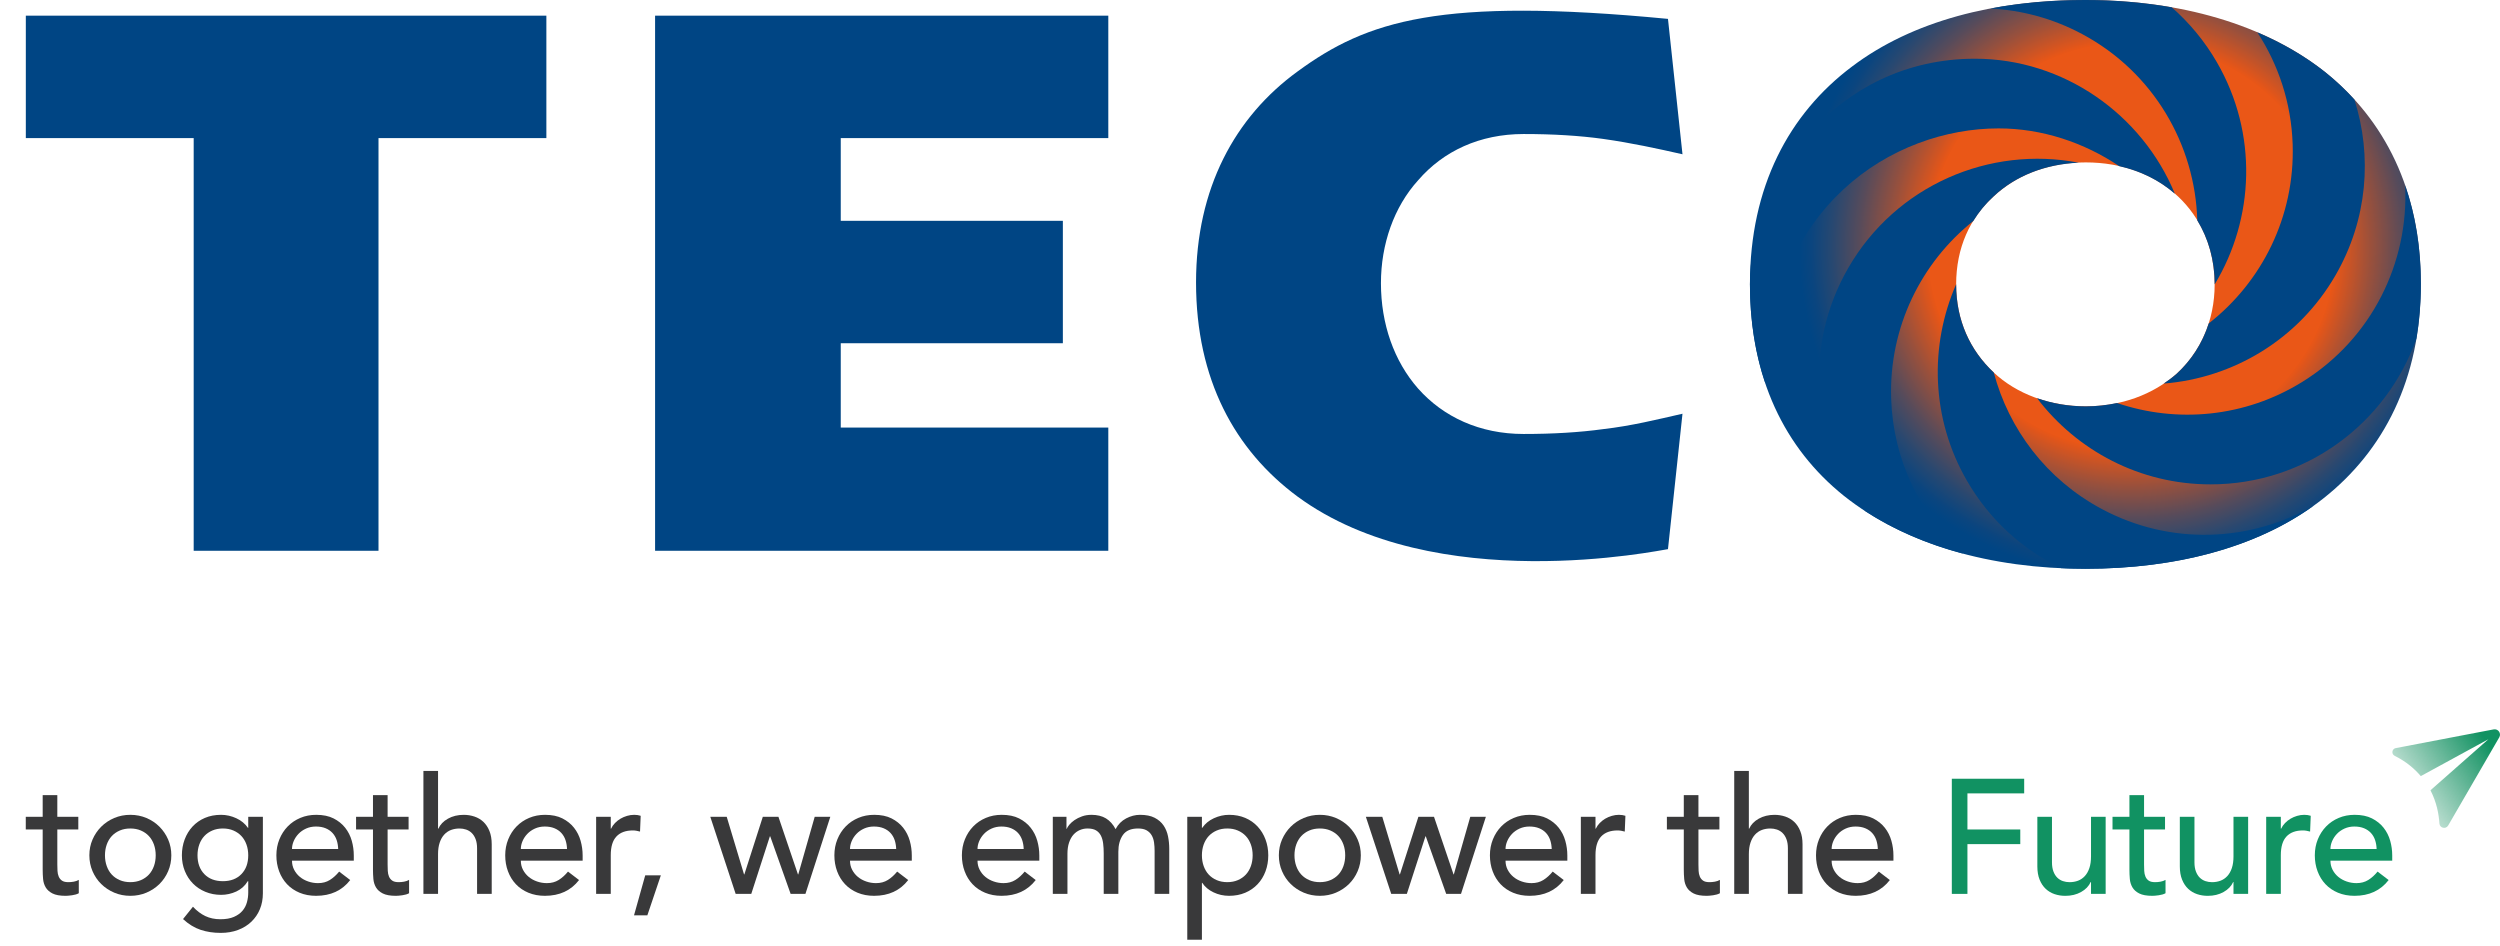 <svg width="230" height="87" viewBox="0 0 230 87" fill="none" xmlns="http://www.w3.org/2000/svg">
<path d="M2.376 12.705V1.441H50.266V12.705H34.822V50.671H17.819V12.705H2.376Z" fill="#004584"/>
<path d="M101.964 50.671H60.268V1.441H101.964V12.705H77.349V20.315H97.783V31.578H77.349V39.336H101.964V50.671Z" fill="#004584"/>
<path d="M130.47 35.753C132.788 38.362 136.14 39.926 140.171 39.926C142.853 39.926 145.318 39.78 147.479 39.481C150.089 39.183 152.481 38.588 154.789 38.063L153.453 50.522C152.779 50.597 132.036 55 119.361 45.674C113.619 41.421 110.036 34.932 110.036 25.983C110.036 17.327 113.619 10.765 119.361 6.586C125.771 1.885 132.486 -0.275 153.453 1.737L154.789 14.193C152.481 13.671 150.089 13.148 147.479 12.779C145.318 12.478 142.853 12.33 140.171 12.33C136.14 12.33 132.788 13.896 130.47 16.583C128.237 19.043 127.047 22.475 127.047 26.055C127.047 29.782 128.237 33.214 130.47 35.753Z" fill="#004584"/>
<path d="M213.934 6.648C208.354 2.217 200.488 0 191.852 0C183.53 0 175.966 1.912 170.396 6.114C164.591 10.465 160.994 17.188 160.994 26.128C160.994 34.759 164.204 41.252 169.624 45.604C175.282 50.109 183.153 52.327 191.852 52.327C200.409 52.327 208.204 50.264 213.778 45.832C219.281 41.477 222.72 34.911 222.72 26.128C222.72 17.493 219.353 10.999 213.934 6.648ZM200.244 34.391C198.074 36.303 195.146 37.384 191.89 37.384C188.574 37.384 185.513 36.237 183.411 34.26C181.241 32.22 179.966 29.476 179.966 26.165C179.966 22.783 181.241 20.042 183.411 18.067C185.579 16.028 188.574 14.941 191.89 14.941C195.206 14.941 198.202 16.028 200.373 18.067C202.476 20.042 203.748 22.845 203.748 26.165C203.748 29.542 202.41 32.412 200.244 34.391Z" fill="url(#paint0_radial_735_11068)"/>
<path d="M162.426 35.304C162.621 18.976 174.169 11.813 183.871 11.813C187.873 11.813 191.761 13.123 194.963 15.285C196.913 15.721 198.663 16.579 200.09 17.828C197.06 10.493 189.825 5.401 181.702 5.401C168.881 5.401 160.995 16.608 160.995 26.128L160.994 26.139C160.996 29.525 161.497 32.576 162.426 35.304Z" fill="#004584"/>
<path d="M180.596 50.931C176.689 47.4 174.166 42.349 173.987 36.673C173.777 30.087 176.763 24.142 181.547 20.328C182.061 19.493 182.681 18.734 183.412 18.068C185.437 16.163 188.189 15.102 191.245 14.969C183.071 13.385 174.437 17.028 170.043 24.645C165.834 31.93 166.719 40.755 171.586 47.012C174.241 48.744 177.281 50.048 180.596 50.931Z" fill="#004584"/>
<path d="M193.346 46.819C188.241 44.086 184.805 39.46 183.428 34.274C183.422 34.269 183.416 34.264 183.411 34.26C181.24 32.219 179.966 29.476 179.966 26.165C179.966 26.157 179.968 26.15 179.968 26.142C177.502 31.786 177.639 38.48 180.954 44.221C183.051 47.854 186.113 50.582 189.628 52.271C190.364 52.304 191.103 52.326 191.852 52.326C199.978 52.326 207.412 50.462 212.915 46.48C207.094 49.856 199.712 50.231 193.346 46.819Z" fill="#004584"/>
<path d="M221.273 17.054C221.624 24.111 218.244 31.142 211.817 35.13C206.505 38.425 200.256 38.941 194.767 37.077C193.845 37.272 192.886 37.384 191.89 37.384C190.311 37.384 188.795 37.117 187.408 36.631C191.075 41.445 196.853 44.563 203.371 44.563C212.12 44.563 219.557 38.964 222.308 31.155C222.575 29.568 222.72 27.895 222.72 26.128C222.72 22.78 222.209 19.758 221.273 17.054Z" fill="#004584"/>
<path d="M210.925 13.288C211.136 19.948 208.078 25.949 203.201 29.757C202.618 31.584 201.592 33.161 200.244 34.392C199.873 34.719 199.471 35.013 199.057 35.29C205.421 34.785 211.438 31.265 214.872 25.318C217.817 20.217 218.269 14.362 216.606 9.161C215.783 8.258 214.893 7.419 213.934 6.649C212.082 5.178 209.974 3.957 207.674 2.974C209.618 5.951 210.804 9.475 210.925 13.288Z" fill="#004584"/>
<path d="M191.57 3.14C198.142 6.663 201.952 13.321 202.151 20.276C203.166 21.945 203.75 23.933 203.751 26.163C207.407 20.106 207.747 12.297 203.96 5.737C202.829 3.777 201.413 2.085 199.8 0.672C197.261 0.226 194.598 0 191.855 0C188.819 0 185.885 0.258 183.111 0.785C185.982 0.93 188.867 1.692 191.57 3.14Z" fill="#004584"/>
<path d="M229.416 67.104L220.405 68.826C220.047 68.895 219.986 69.376 220.311 69.538C221.358 70.061 222.123 70.71 222.714 71.402L228.93 68.011L223.604 72.705C224.161 73.79 224.372 74.886 224.426 75.759C224.452 76.189 225.017 76.317 225.233 75.944L229.933 67.833C230.144 67.469 229.829 67.025 229.416 67.104Z" fill="url(#paint1_linear_735_11068)"/>
<path d="M7.204 76.311H5.273V79.529C5.273 79.728 5.278 79.925 5.289 80.119C5.298 80.314 5.336 80.488 5.401 80.643C5.466 80.798 5.565 80.922 5.7 81.017C5.835 81.112 6.032 81.159 6.291 81.159C6.45 81.159 6.615 81.144 6.785 81.114C6.954 81.085 7.109 81.03 7.249 80.95V82.177C7.089 82.267 6.882 82.329 6.628 82.364C6.373 82.399 6.176 82.416 6.037 82.416C5.518 82.416 5.116 82.343 4.832 82.199C4.548 82.055 4.339 81.867 4.204 81.638C4.069 81.409 3.989 81.152 3.964 80.868C3.939 80.584 3.927 80.297 3.927 80.007V76.311H2.371V75.144H3.927V73.154H5.273V75.144H7.204V76.311Z" fill="#39393A"/>
<path d="M8.221 78.689C8.221 78.171 8.318 77.687 8.512 77.238C8.707 76.789 8.973 76.395 9.313 76.056C9.652 75.717 10.051 75.45 10.51 75.256C10.969 75.061 11.463 74.964 11.991 74.964C12.519 74.964 13.013 75.061 13.473 75.256C13.931 75.45 14.33 75.717 14.669 76.056C15.008 76.395 15.275 76.789 15.47 77.238C15.664 77.687 15.762 78.171 15.762 78.689C15.762 79.209 15.664 79.695 15.47 80.148C15.275 80.602 15.008 80.996 14.669 81.33C14.33 81.664 13.931 81.929 13.473 82.124C13.013 82.318 12.519 82.415 11.991 82.415C11.463 82.415 10.969 82.318 10.51 82.124C10.051 81.929 9.652 81.664 9.313 81.33C8.973 80.996 8.707 80.602 8.512 80.148C8.318 79.695 8.221 79.209 8.221 78.689ZM9.657 78.689C9.657 79.048 9.712 79.38 9.822 79.684C9.931 79.989 10.085 80.248 10.285 80.463C10.485 80.677 10.729 80.847 11.019 80.971C11.307 81.096 11.632 81.158 11.991 81.158C12.35 81.158 12.674 81.096 12.964 80.971C13.253 80.847 13.497 80.677 13.696 80.463C13.896 80.248 14.051 79.989 14.161 79.684C14.27 79.38 14.325 79.048 14.325 78.689C14.325 78.331 14.27 77.999 14.161 77.694C14.051 77.39 13.896 77.131 13.696 76.917C13.497 76.702 13.253 76.533 12.964 76.408C12.674 76.283 12.35 76.221 11.991 76.221C11.632 76.221 11.307 76.283 11.019 76.408C10.729 76.533 10.485 76.702 10.285 76.917C10.085 77.131 9.931 77.39 9.822 77.694C9.712 77.999 9.657 78.331 9.657 78.689Z" fill="#39393A"/>
<path d="M24.185 82.176C24.185 82.714 24.093 83.205 23.909 83.649C23.724 84.093 23.462 84.477 23.123 84.801C22.784 85.125 22.375 85.378 21.896 85.557C21.418 85.737 20.888 85.826 20.31 85.826C19.632 85.826 19.011 85.731 18.447 85.542C17.884 85.353 17.347 85.023 16.839 84.555L17.752 83.418C18.101 83.796 18.479 84.083 18.889 84.278C19.298 84.473 19.761 84.57 20.28 84.57C20.779 84.57 21.193 84.497 21.522 84.353C21.851 84.208 22.113 84.021 22.308 83.791C22.502 83.562 22.639 83.3 22.719 83.006C22.799 82.711 22.838 82.415 22.838 82.116V81.069H22.794C22.534 81.498 22.183 81.814 21.739 82.019C21.295 82.223 20.828 82.326 20.34 82.326C19.821 82.326 19.34 82.233 18.896 82.048C18.452 81.864 18.071 81.61 17.752 81.285C17.432 80.961 17.183 80.577 17.003 80.133C16.824 79.69 16.734 79.209 16.734 78.689C16.734 78.171 16.819 77.685 16.988 77.231C17.158 76.777 17.4 76.38 17.714 76.041C18.029 75.702 18.407 75.438 18.851 75.248C19.295 75.058 19.792 74.964 20.34 74.964C20.819 74.964 21.285 75.069 21.739 75.278C22.193 75.487 22.549 75.782 22.809 76.161H22.838V75.143H24.185V82.176ZM20.505 76.221C20.145 76.221 19.821 76.283 19.532 76.408C19.243 76.533 18.998 76.702 18.799 76.917C18.599 77.131 18.445 77.39 18.335 77.694C18.225 77.999 18.171 78.331 18.171 78.689C18.171 79.408 18.38 79.984 18.799 80.418C19.218 80.851 19.786 81.069 20.505 81.069C21.223 81.069 21.791 80.851 22.21 80.418C22.63 79.984 22.838 79.408 22.838 78.689C22.838 78.331 22.784 77.999 22.674 77.694C22.564 77.39 22.41 77.131 22.21 76.917C22.011 76.702 21.766 76.533 21.477 76.408C21.188 76.283 20.864 76.221 20.505 76.221Z" fill="#39393A"/>
<path d="M26.864 79.183C26.864 79.493 26.931 79.774 27.066 80.029C27.2 80.283 27.377 80.5 27.596 80.68C27.816 80.859 28.07 80.999 28.36 81.098C28.649 81.198 28.948 81.248 29.257 81.248C29.677 81.248 30.041 81.151 30.349 80.956C30.659 80.762 30.943 80.505 31.202 80.186L32.22 80.964C31.472 81.931 30.425 82.415 29.078 82.415C28.519 82.415 28.013 82.32 27.559 82.131C27.105 81.942 26.722 81.68 26.407 81.345C26.093 81.011 25.851 80.617 25.681 80.163C25.512 79.71 25.427 79.218 25.427 78.689C25.427 78.161 25.519 77.67 25.704 77.216C25.889 76.762 26.143 76.368 26.467 76.034C26.791 75.7 27.178 75.438 27.627 75.248C28.076 75.058 28.564 74.964 29.093 74.964C29.721 74.964 30.252 75.074 30.686 75.293C31.12 75.513 31.477 75.799 31.756 76.153C32.035 76.508 32.237 76.906 32.362 77.35C32.487 77.794 32.549 78.246 32.549 78.704V79.183H26.864ZM31.113 78.106C31.102 77.807 31.055 77.532 30.971 77.283C30.886 77.034 30.758 76.817 30.589 76.632C30.419 76.448 30.208 76.303 29.953 76.198C29.699 76.093 29.402 76.041 29.063 76.041C28.733 76.041 28.432 76.104 28.158 76.228C27.883 76.353 27.651 76.515 27.462 76.715C27.272 76.914 27.125 77.136 27.021 77.38C26.916 77.625 26.864 77.867 26.864 78.106H31.113Z" fill="#39393A"/>
<path d="M37.59 76.311H35.66V79.529C35.66 79.728 35.665 79.925 35.675 80.119C35.685 80.314 35.722 80.488 35.787 80.643C35.852 80.798 35.952 80.922 36.087 81.017C36.221 81.112 36.418 81.159 36.678 81.159C36.837 81.159 37.002 81.144 37.172 81.114C37.341 81.085 37.496 81.03 37.635 80.95V82.177C37.476 82.267 37.269 82.329 37.015 82.364C36.76 82.399 36.563 82.416 36.423 82.416C35.904 82.416 35.503 82.343 35.219 82.199C34.934 82.055 34.725 81.867 34.59 81.638C34.456 81.409 34.376 81.152 34.351 80.868C34.326 80.584 34.314 80.297 34.314 80.007V76.311H32.758V75.144H34.314V73.154H35.66V75.144H37.59V76.311Z" fill="#39393A"/>
<path d="M38.954 70.925H40.3V76.237H40.331C40.5 75.858 40.794 75.551 41.213 75.317C41.633 75.082 42.116 74.965 42.665 74.965C43.004 74.965 43.331 75.017 43.645 75.122C43.959 75.227 44.233 75.389 44.468 75.608C44.702 75.827 44.889 76.109 45.029 76.453C45.168 76.797 45.238 77.204 45.238 77.673V82.237H43.891V78.047C43.891 77.718 43.846 77.436 43.757 77.202C43.667 76.967 43.547 76.778 43.398 76.633C43.248 76.489 43.076 76.384 42.882 76.319C42.687 76.254 42.485 76.222 42.276 76.222C41.996 76.222 41.737 76.267 41.497 76.356C41.258 76.446 41.048 76.588 40.869 76.783C40.69 76.978 40.55 77.224 40.45 77.524C40.35 77.823 40.3 78.177 40.3 78.585V82.237H38.954V70.925Z" fill="#39393A"/>
<path d="M47.917 79.183C47.917 79.493 47.984 79.774 48.119 80.029C48.254 80.283 48.431 80.5 48.65 80.68C48.869 80.859 49.124 80.999 49.413 81.098C49.702 81.198 50.002 81.248 50.311 81.248C50.73 81.248 51.094 81.151 51.403 80.956C51.712 80.762 51.997 80.505 52.256 80.186L53.273 80.964C52.525 81.931 51.478 82.415 50.131 82.415C49.573 82.415 49.067 82.32 48.613 82.131C48.159 81.942 47.775 81.68 47.461 81.345C47.147 81.011 46.904 80.617 46.735 80.163C46.565 79.71 46.48 79.218 46.48 78.689C46.48 78.161 46.573 77.67 46.758 77.216C46.942 76.762 47.196 76.368 47.521 76.034C47.845 75.7 48.231 75.438 48.68 75.248C49.129 75.058 49.617 74.964 50.147 74.964C50.775 74.964 51.306 75.074 51.74 75.293C52.174 75.513 52.531 75.799 52.81 76.153C53.089 76.508 53.291 76.906 53.416 77.35C53.54 77.794 53.603 78.246 53.603 78.704V79.183H47.917ZM52.166 78.106C52.156 77.807 52.109 77.532 52.024 77.283C51.94 77.034 51.812 76.817 51.643 76.632C51.473 76.448 51.261 76.303 51.007 76.198C50.753 76.093 50.456 76.041 50.117 76.041C49.787 76.041 49.486 76.104 49.212 76.228C48.937 76.353 48.705 76.515 48.516 76.715C48.326 76.914 48.179 77.136 48.074 77.38C47.969 77.625 47.917 77.867 47.917 78.106H52.166Z" fill="#39393A"/>
<path d="M54.844 75.143H56.19V76.236H56.22C56.31 76.046 56.429 75.874 56.579 75.72C56.729 75.565 56.896 75.433 57.08 75.323C57.265 75.213 57.467 75.126 57.686 75.061C57.906 74.996 58.126 74.964 58.345 74.964C58.564 74.964 58.764 74.993 58.943 75.053L58.883 76.505C58.774 76.475 58.664 76.45 58.554 76.43C58.444 76.41 58.334 76.4 58.225 76.4C57.566 76.4 57.063 76.585 56.714 76.954C56.364 77.323 56.19 77.896 56.19 78.675V82.236H54.844V75.143Z" fill="#39393A"/>
<path d="M59.556 84.212H58.329L59.361 80.531H60.798L59.556 84.212Z" fill="#39393A"/>
<path d="M65.347 75.145H66.858L68.451 80.442H68.481L70.179 75.145H71.615L73.411 80.442H73.441L74.953 75.145H76.389L74.1 82.238H72.738L70.86 76.941H70.829L69.117 82.238H67.681L65.347 75.145Z" fill="#39393A"/>
<path d="M78.2 79.183C78.2 79.493 78.266 79.774 78.402 80.029C78.536 80.283 78.713 80.5 78.932 80.68C79.152 80.859 79.406 80.999 79.696 81.098C79.985 81.198 80.284 81.248 80.593 81.248C81.012 81.248 81.376 81.151 81.685 80.956C81.995 80.762 82.279 80.505 82.538 80.186L83.556 80.964C82.808 81.931 81.76 82.415 80.414 82.415C79.855 82.415 79.349 82.32 78.895 82.131C78.441 81.942 78.058 81.68 77.743 81.345C77.429 81.011 77.187 80.617 77.017 80.163C76.848 79.71 76.763 79.218 76.763 78.689C76.763 78.161 76.855 77.67 77.04 77.216C77.225 76.762 77.479 76.368 77.803 76.034C78.127 75.7 78.513 75.438 78.963 75.248C79.412 75.058 79.9 74.964 80.429 74.964C81.058 74.964 81.588 75.074 82.022 75.293C82.456 75.513 82.813 75.799 83.092 76.153C83.371 76.508 83.573 76.906 83.698 77.35C83.823 77.794 83.885 78.246 83.885 78.704V79.183H78.2ZM82.449 78.106C82.439 77.807 82.391 77.532 82.307 77.283C82.222 77.034 82.094 76.817 81.925 76.632C81.755 76.448 81.544 76.303 81.289 76.198C81.035 76.093 80.738 76.041 80.399 76.041C80.07 76.041 79.768 76.104 79.494 76.228C79.219 76.353 78.987 76.515 78.798 76.715C78.608 76.914 78.461 77.136 78.357 77.38C78.252 77.625 78.2 77.867 78.2 78.106H82.449Z" fill="#39393A"/>
<path d="M89.931 79.183C89.931 79.493 89.998 79.774 90.133 80.029C90.267 80.283 90.444 80.5 90.664 80.68C90.883 80.859 91.138 80.999 91.427 81.098C91.716 81.198 92.016 81.248 92.325 81.248C92.744 81.248 93.108 81.151 93.417 80.956C93.726 80.762 94.01 80.505 94.27 80.186L95.287 80.964C94.539 81.931 93.492 82.415 92.145 82.415C91.587 82.415 91.081 82.32 90.626 82.131C90.172 81.942 89.789 81.68 89.474 81.345C89.16 81.011 88.918 80.617 88.749 80.163C88.579 79.71 88.494 79.218 88.494 78.689C88.494 78.161 88.587 77.67 88.771 77.216C88.956 76.762 89.21 76.368 89.534 76.034C89.858 75.7 90.245 75.438 90.694 75.248C91.143 75.058 91.631 74.964 92.16 74.964C92.789 74.964 93.32 75.074 93.754 75.293C94.187 75.513 94.544 75.799 94.823 76.153C95.103 76.508 95.305 76.906 95.429 77.35C95.554 77.794 95.617 78.246 95.617 78.704V79.183H89.931ZM94.18 78.106C94.17 77.807 94.122 77.532 94.038 77.283C93.953 77.034 93.826 76.817 93.657 76.632C93.487 76.448 93.275 76.303 93.02 76.198C92.766 76.093 92.469 76.041 92.13 76.041C91.801 76.041 91.499 76.104 91.225 76.228C90.951 76.353 90.718 76.515 90.529 76.715C90.34 76.914 90.193 77.136 90.088 77.38C89.983 77.625 89.931 77.867 89.931 78.106H94.18Z" fill="#39393A"/>
<path d="M96.858 75.143H98.115V76.25H98.145C98.175 76.151 98.252 76.026 98.377 75.877C98.502 75.727 98.661 75.585 98.856 75.45C99.05 75.316 99.279 75.201 99.544 75.106C99.808 75.011 100.1 74.964 100.419 74.964C100.948 74.964 101.392 75.074 101.751 75.293C102.11 75.513 102.404 75.842 102.634 76.281C102.863 75.842 103.187 75.513 103.606 75.293C104.025 75.074 104.449 74.964 104.878 74.964C105.427 74.964 105.875 75.053 106.224 75.233C106.574 75.413 106.848 75.65 107.048 75.944C107.247 76.238 107.384 76.573 107.459 76.946C107.534 77.321 107.571 77.707 107.571 78.106V82.236H106.224V78.285C106.224 78.016 106.207 77.757 106.172 77.507C106.137 77.258 106.065 77.039 105.955 76.849C105.845 76.659 105.691 76.508 105.492 76.392C105.292 76.278 105.028 76.221 104.699 76.221C104.05 76.221 103.586 76.42 103.307 76.819C103.028 77.218 102.888 77.732 102.888 78.36V82.236H101.542V78.525C101.542 78.186 101.524 77.876 101.489 77.597C101.454 77.318 101.384 77.076 101.28 76.872C101.175 76.667 101.025 76.508 100.831 76.392C100.636 76.278 100.374 76.221 100.045 76.221C99.806 76.221 99.574 76.268 99.35 76.363C99.125 76.457 98.928 76.6 98.758 76.789C98.589 76.979 98.454 77.221 98.355 77.515C98.255 77.809 98.205 78.156 98.205 78.555V82.236H96.858V75.143Z" fill="#39393A"/>
<path d="M109.229 75.143H110.576V76.161H110.606C110.865 75.782 111.222 75.487 111.676 75.278C112.13 75.069 112.596 74.964 113.075 74.964C113.623 74.964 114.119 75.058 114.564 75.248C115.007 75.438 115.386 75.702 115.7 76.041C116.015 76.38 116.257 76.777 116.426 77.231C116.596 77.685 116.681 78.171 116.681 78.689C116.681 79.218 116.596 79.71 116.426 80.163C116.257 80.617 116.015 81.011 115.7 81.345C115.386 81.68 115.007 81.942 114.564 82.131C114.119 82.32 113.623 82.415 113.075 82.415C112.566 82.415 112.087 82.308 111.638 82.093C111.189 81.879 110.845 81.587 110.606 81.218H110.576V86.455H109.229V75.143ZM112.91 76.221C112.551 76.221 112.227 76.283 111.937 76.408C111.648 76.533 111.404 76.702 111.204 76.917C111.005 77.131 110.85 77.39 110.74 77.694C110.63 77.999 110.576 78.331 110.576 78.689C110.576 79.048 110.63 79.38 110.74 79.684C110.85 79.989 111.005 80.248 111.204 80.463C111.404 80.677 111.648 80.847 111.937 80.971C112.227 81.096 112.551 81.158 112.91 81.158C113.269 81.158 113.593 81.096 113.883 80.971C114.172 80.847 114.416 80.677 114.616 80.463C114.815 80.248 114.97 79.989 115.08 79.684C115.189 79.38 115.244 79.048 115.244 78.689C115.244 78.331 115.189 77.999 115.08 77.694C114.97 77.39 114.815 77.131 114.616 76.917C114.416 76.702 114.172 76.533 113.883 76.408C113.593 76.283 113.269 76.221 112.91 76.221Z" fill="#39393A"/>
<path d="M117.655 78.689C117.655 78.171 117.752 77.687 117.947 77.238C118.142 76.789 118.408 76.395 118.747 76.056C119.086 75.717 119.485 75.45 119.944 75.256C120.403 75.061 120.897 74.964 121.426 74.964C121.954 74.964 122.448 75.061 122.907 75.256C123.366 75.45 123.765 75.717 124.104 76.056C124.443 76.395 124.71 76.789 124.904 77.238C125.099 77.687 125.196 78.171 125.196 78.689C125.196 79.209 125.099 79.695 124.904 80.148C124.71 80.602 124.443 80.996 124.104 81.33C123.765 81.664 123.366 81.929 122.907 82.124C122.448 82.318 121.954 82.415 121.426 82.415C120.897 82.415 120.403 82.318 119.944 82.124C119.485 81.929 119.086 81.664 118.747 81.33C118.408 80.996 118.142 80.602 117.947 80.148C117.752 79.695 117.655 79.209 117.655 78.689ZM119.092 78.689C119.092 79.048 119.146 79.38 119.256 79.684C119.366 79.989 119.52 80.248 119.72 80.463C119.919 80.677 120.164 80.847 120.453 80.971C120.742 81.096 121.066 81.158 121.426 81.158C121.785 81.158 122.109 81.096 122.398 80.971C122.687 80.847 122.932 80.677 123.131 80.463C123.331 80.248 123.485 79.989 123.595 79.684C123.705 79.38 123.759 79.048 123.759 78.689C123.759 78.331 123.705 77.999 123.595 77.694C123.485 77.39 123.331 77.131 123.131 76.917C122.932 76.702 122.687 76.533 122.398 76.408C122.109 76.283 121.785 76.221 121.426 76.221C121.066 76.221 120.742 76.283 120.453 76.408C120.164 76.533 119.919 76.702 119.72 76.917C119.52 77.131 119.366 77.39 119.256 77.694C119.146 77.999 119.092 78.331 119.092 78.689Z" fill="#39393A"/>
<path d="M125.659 75.145H127.17L128.763 80.442H128.794L130.492 75.145H131.928L133.724 80.442H133.753L135.265 75.145H136.701L134.412 82.238H133.05L131.172 76.941H131.142L129.43 82.238H127.993L125.659 75.145Z" fill="#39393A"/>
<path d="M138.509 79.183C138.509 79.493 138.576 79.774 138.711 80.029C138.846 80.283 139.023 80.5 139.242 80.68C139.461 80.859 139.716 80.999 140.005 81.098C140.294 81.198 140.594 81.248 140.903 81.248C141.322 81.248 141.686 81.151 141.995 80.956C142.304 80.762 142.589 80.505 142.848 80.186L143.865 80.964C143.117 81.931 142.07 82.415 140.723 82.415C140.165 82.415 139.659 82.32 139.205 82.131C138.75 81.942 138.367 81.68 138.053 81.345C137.739 81.011 137.496 80.617 137.327 80.163C137.157 79.71 137.072 79.218 137.072 78.689C137.072 78.161 137.165 77.67 137.349 77.216C137.534 76.762 137.788 76.368 138.112 76.034C138.437 75.7 138.823 75.438 139.272 75.248C139.721 75.058 140.209 74.964 140.739 74.964C141.367 74.964 141.898 75.074 142.332 75.293C142.765 75.513 143.122 75.799 143.402 76.153C143.681 76.508 143.883 76.906 144.007 77.35C144.132 77.794 144.195 78.246 144.195 78.704V79.183H138.509ZM142.758 78.106C142.748 77.807 142.7 77.532 142.616 77.283C142.531 77.034 142.404 76.817 142.235 76.632C142.065 76.448 141.853 76.303 141.599 76.198C141.345 76.093 141.047 76.041 140.708 76.041C140.379 76.041 140.077 76.104 139.803 76.228C139.529 76.353 139.297 76.515 139.107 76.715C138.918 76.914 138.771 77.136 138.666 77.38C138.561 77.625 138.509 77.867 138.509 78.106H142.758Z" fill="#39393A"/>
<path d="M145.438 75.143H146.785V76.236H146.815C146.904 76.046 147.024 75.874 147.174 75.72C147.324 75.565 147.49 75.433 147.675 75.323C147.86 75.213 148.062 75.126 148.281 75.061C148.5 74.996 148.72 74.964 148.94 74.964C149.159 74.964 149.358 74.993 149.538 75.053L149.478 76.505C149.369 76.475 149.259 76.45 149.149 76.43C149.039 76.41 148.929 76.4 148.82 76.4C148.161 76.4 147.658 76.585 147.308 76.954C146.959 77.323 146.785 77.896 146.785 78.675V82.236H145.438V75.143Z" fill="#39393A"/>
<path d="M158.186 76.311H156.256V79.529C156.256 79.728 156.261 79.925 156.271 80.119C156.281 80.314 156.318 80.488 156.383 80.643C156.448 80.798 156.548 80.922 156.682 81.017C156.817 81.112 157.014 81.159 157.273 81.159C157.433 81.159 157.597 81.144 157.767 81.114C157.936 81.085 158.091 81.03 158.231 80.95V82.177C158.072 82.267 157.864 82.329 157.61 82.364C157.356 82.399 157.159 82.416 157.019 82.416C156.5 82.416 156.099 82.343 155.814 82.199C155.53 82.055 155.321 81.867 155.186 81.638C155.052 81.409 154.972 81.152 154.947 80.868C154.922 80.584 154.909 80.297 154.909 80.007V76.311H153.354V75.144H154.909V73.154H156.256V75.144H158.186V76.311Z" fill="#39393A"/>
<path d="M159.549 70.925H160.895V76.237H160.925C161.094 75.858 161.389 75.551 161.808 75.317C162.227 75.082 162.711 74.965 163.26 74.965C163.599 74.965 163.925 75.017 164.239 75.122C164.554 75.227 164.828 75.389 165.062 75.608C165.297 75.827 165.484 76.109 165.623 76.453C165.763 76.797 165.833 77.204 165.833 77.673V82.237H164.486V78.047C164.486 77.718 164.441 77.436 164.352 77.202C164.262 76.967 164.142 76.778 163.992 76.633C163.843 76.489 163.671 76.384 163.476 76.319C163.282 76.254 163.079 76.222 162.87 76.222C162.591 76.222 162.331 76.267 162.092 76.356C161.853 76.446 161.643 76.588 161.464 76.783C161.284 76.978 161.145 77.224 161.045 77.524C160.945 77.823 160.895 78.177 160.895 78.585V82.237H159.549V70.925Z" fill="#39393A"/>
<path d="M168.51 79.183C168.51 79.493 168.577 79.774 168.712 80.029C168.847 80.283 169.023 80.5 169.243 80.68C169.462 80.859 169.717 80.999 170.006 81.098C170.295 81.198 170.595 81.248 170.904 81.248C171.323 81.248 171.687 81.151 171.996 80.956C172.305 80.762 172.589 80.505 172.849 80.186L173.866 80.964C173.118 81.931 172.071 82.415 170.724 82.415C170.166 82.415 169.66 82.32 169.206 82.131C168.751 81.942 168.368 81.68 168.053 81.345C167.74 81.011 167.497 80.617 167.328 80.163C167.158 79.71 167.073 79.218 167.073 78.689C167.073 78.161 167.166 77.67 167.35 77.216C167.535 76.762 167.789 76.368 168.113 76.034C168.437 75.7 168.824 75.438 169.273 75.248C169.722 75.058 170.21 74.964 170.74 74.964C171.368 74.964 171.899 75.074 172.333 75.293C172.766 75.513 173.123 75.799 173.403 76.153C173.682 76.508 173.884 76.906 174.008 77.35C174.133 77.794 174.196 78.246 174.196 78.704V79.183H168.51ZM172.759 78.106C172.749 77.807 172.701 77.532 172.617 77.283C172.532 77.034 172.405 76.817 172.236 76.632C172.066 76.448 171.854 76.303 171.6 76.198C171.346 76.093 171.048 76.041 170.709 76.041C170.38 76.041 170.078 76.104 169.804 76.228C169.53 76.353 169.297 76.515 169.108 76.715C168.919 76.914 168.772 77.136 168.667 77.38C168.562 77.625 168.51 77.867 168.51 78.106H172.759Z" fill="#39393A"/>
<path d="M179.567 71.644H186.225V72.991H181.004V76.312H185.866V77.659H181.004V82.238H179.567V71.644Z" fill="#119262"/>
<path d="M193.72 82.238H192.373V81.145H192.343C192.173 81.524 191.879 81.831 191.46 82.065C191.041 82.3 190.557 82.417 190.009 82.417C189.66 82.417 189.33 82.365 189.021 82.26C188.712 82.155 188.44 81.993 188.206 81.774C187.971 81.555 187.784 81.273 187.645 80.929C187.505 80.585 187.436 80.178 187.436 79.709V75.145H188.782V79.335C188.782 79.664 188.827 79.946 188.917 80.181C189.006 80.415 189.126 80.605 189.276 80.749C189.426 80.893 189.597 80.998 189.792 81.063C189.987 81.128 190.189 81.16 190.398 81.16C190.677 81.16 190.937 81.115 191.176 81.026C191.415 80.936 191.625 80.794 191.804 80.599C191.984 80.404 192.123 80.158 192.223 79.858C192.323 79.559 192.373 79.206 192.373 78.796V75.145H193.72V82.238Z" fill="#119262"/>
<path d="M199.183 76.311H197.253V79.529C197.253 79.728 197.258 79.925 197.268 80.119C197.278 80.314 197.315 80.488 197.38 80.643C197.445 80.798 197.545 80.922 197.679 81.017C197.814 81.112 198.011 81.159 198.27 81.159C198.43 81.159 198.595 81.144 198.764 81.114C198.934 81.085 199.089 81.03 199.228 80.95V82.177C199.069 82.267 198.861 82.329 198.607 82.364C198.353 82.399 198.156 82.416 198.016 82.416C197.497 82.416 197.096 82.343 196.812 82.199C196.527 82.055 196.318 81.867 196.183 81.638C196.049 81.409 195.969 81.152 195.944 80.868C195.919 80.584 195.907 80.297 195.907 80.007V76.311H194.351V75.144H195.907V73.154H197.253V75.144H199.183V76.311Z" fill="#119262"/>
<path d="M206.828 82.238H205.481V81.145H205.452C205.282 81.524 204.987 81.831 204.569 82.065C204.15 82.3 203.665 82.417 203.117 82.417C202.768 82.417 202.439 82.365 202.129 82.26C201.821 82.155 201.549 81.993 201.315 81.774C201.08 81.555 200.893 81.273 200.753 80.929C200.613 80.585 200.544 80.178 200.544 79.709V75.145H201.89V79.335C201.89 79.664 201.935 79.946 202.025 80.181C202.115 80.415 202.234 80.605 202.384 80.749C202.534 80.893 202.706 80.998 202.9 81.063C203.095 81.128 203.297 81.16 203.507 81.16C203.786 81.16 204.045 81.115 204.284 81.026C204.524 80.936 204.733 80.794 204.913 80.599C205.092 80.404 205.232 80.158 205.331 79.858C205.431 79.559 205.481 79.206 205.481 78.796V75.145H206.828V82.238Z" fill="#119262"/>
<path d="M208.489 75.143H209.836V76.236H209.866C209.955 76.046 210.075 75.874 210.225 75.72C210.375 75.565 210.541 75.433 210.726 75.323C210.91 75.213 211.112 75.126 211.332 75.061C211.551 74.996 211.771 74.964 211.99 74.964C212.21 74.964 212.409 74.993 212.588 75.053L212.529 76.505C212.419 76.475 212.309 76.45 212.2 76.43C212.09 76.41 211.98 76.4 211.871 76.4C211.212 76.4 210.708 76.585 210.359 76.954C210.01 77.323 209.836 77.896 209.836 78.675V82.236H208.489V75.143Z" fill="#119262"/>
<path d="M214.4 79.183C214.4 79.493 214.467 79.774 214.602 80.029C214.736 80.283 214.913 80.5 215.132 80.68C215.352 80.859 215.607 80.999 215.896 81.098C216.185 81.198 216.485 81.248 216.793 81.248C217.213 81.248 217.577 81.151 217.885 80.956C218.195 80.762 218.479 80.505 218.738 80.186L219.756 80.964C219.008 81.931 217.961 82.415 216.614 82.415C216.055 82.415 215.549 82.32 215.095 82.131C214.641 81.942 214.258 81.68 213.943 81.345C213.629 81.011 213.387 80.617 213.218 80.163C213.048 79.71 212.963 79.218 212.963 78.689C212.963 78.161 213.056 77.67 213.24 77.216C213.425 76.762 213.679 76.368 214.003 76.034C214.327 75.7 214.714 75.438 215.163 75.248C215.612 75.058 216.1 74.964 216.629 74.964C217.258 74.964 217.788 75.074 218.222 75.293C218.656 75.513 219.013 75.799 219.292 76.153C219.571 76.508 219.773 76.906 219.898 77.35C220.023 77.794 220.085 78.246 220.085 78.704V79.183H214.4ZM218.649 78.106C218.639 77.807 218.591 77.532 218.507 77.283C218.422 77.034 218.295 76.817 218.125 76.632C217.956 76.448 217.744 76.303 217.489 76.198C217.235 76.093 216.938 76.041 216.599 76.041C216.27 76.041 215.968 76.104 215.694 76.228C215.419 76.353 215.187 76.515 214.998 76.715C214.808 76.914 214.662 77.136 214.557 77.38C214.452 77.625 214.4 77.867 214.4 78.106H218.649Z" fill="#119262"/>
<defs>
<radialGradient id="paint0_radial_735_11068" cx="0" cy="0" r="1" gradientUnits="userSpaceOnUse" gradientTransform="translate(196.097 22.657) scale(34.205 34.205)">
<stop offset="0.547" stop-color="#EA5717"/>
<stop offset="0.549" stop-color="#E85617"/>
<stop offset="0.647" stop-color="#97503D"/>
<stop offset="0.733" stop-color="#564B5B"/>
<stop offset="0.806" stop-color="#274871"/>
<stop offset="0.861" stop-color="#0A457F"/>
<stop offset="0.893" stop-color="#004584"/>
</radialGradient>
<linearGradient id="paint1_linear_735_11068" x1="219.491" y1="74.669" x2="228.819" y2="68.288" gradientUnits="userSpaceOnUse">
<stop stop-color="#158C5E" stop-opacity="0"/>
<stop offset="1" stop-color="#119262"/>
</linearGradient>
</defs>
</svg>
